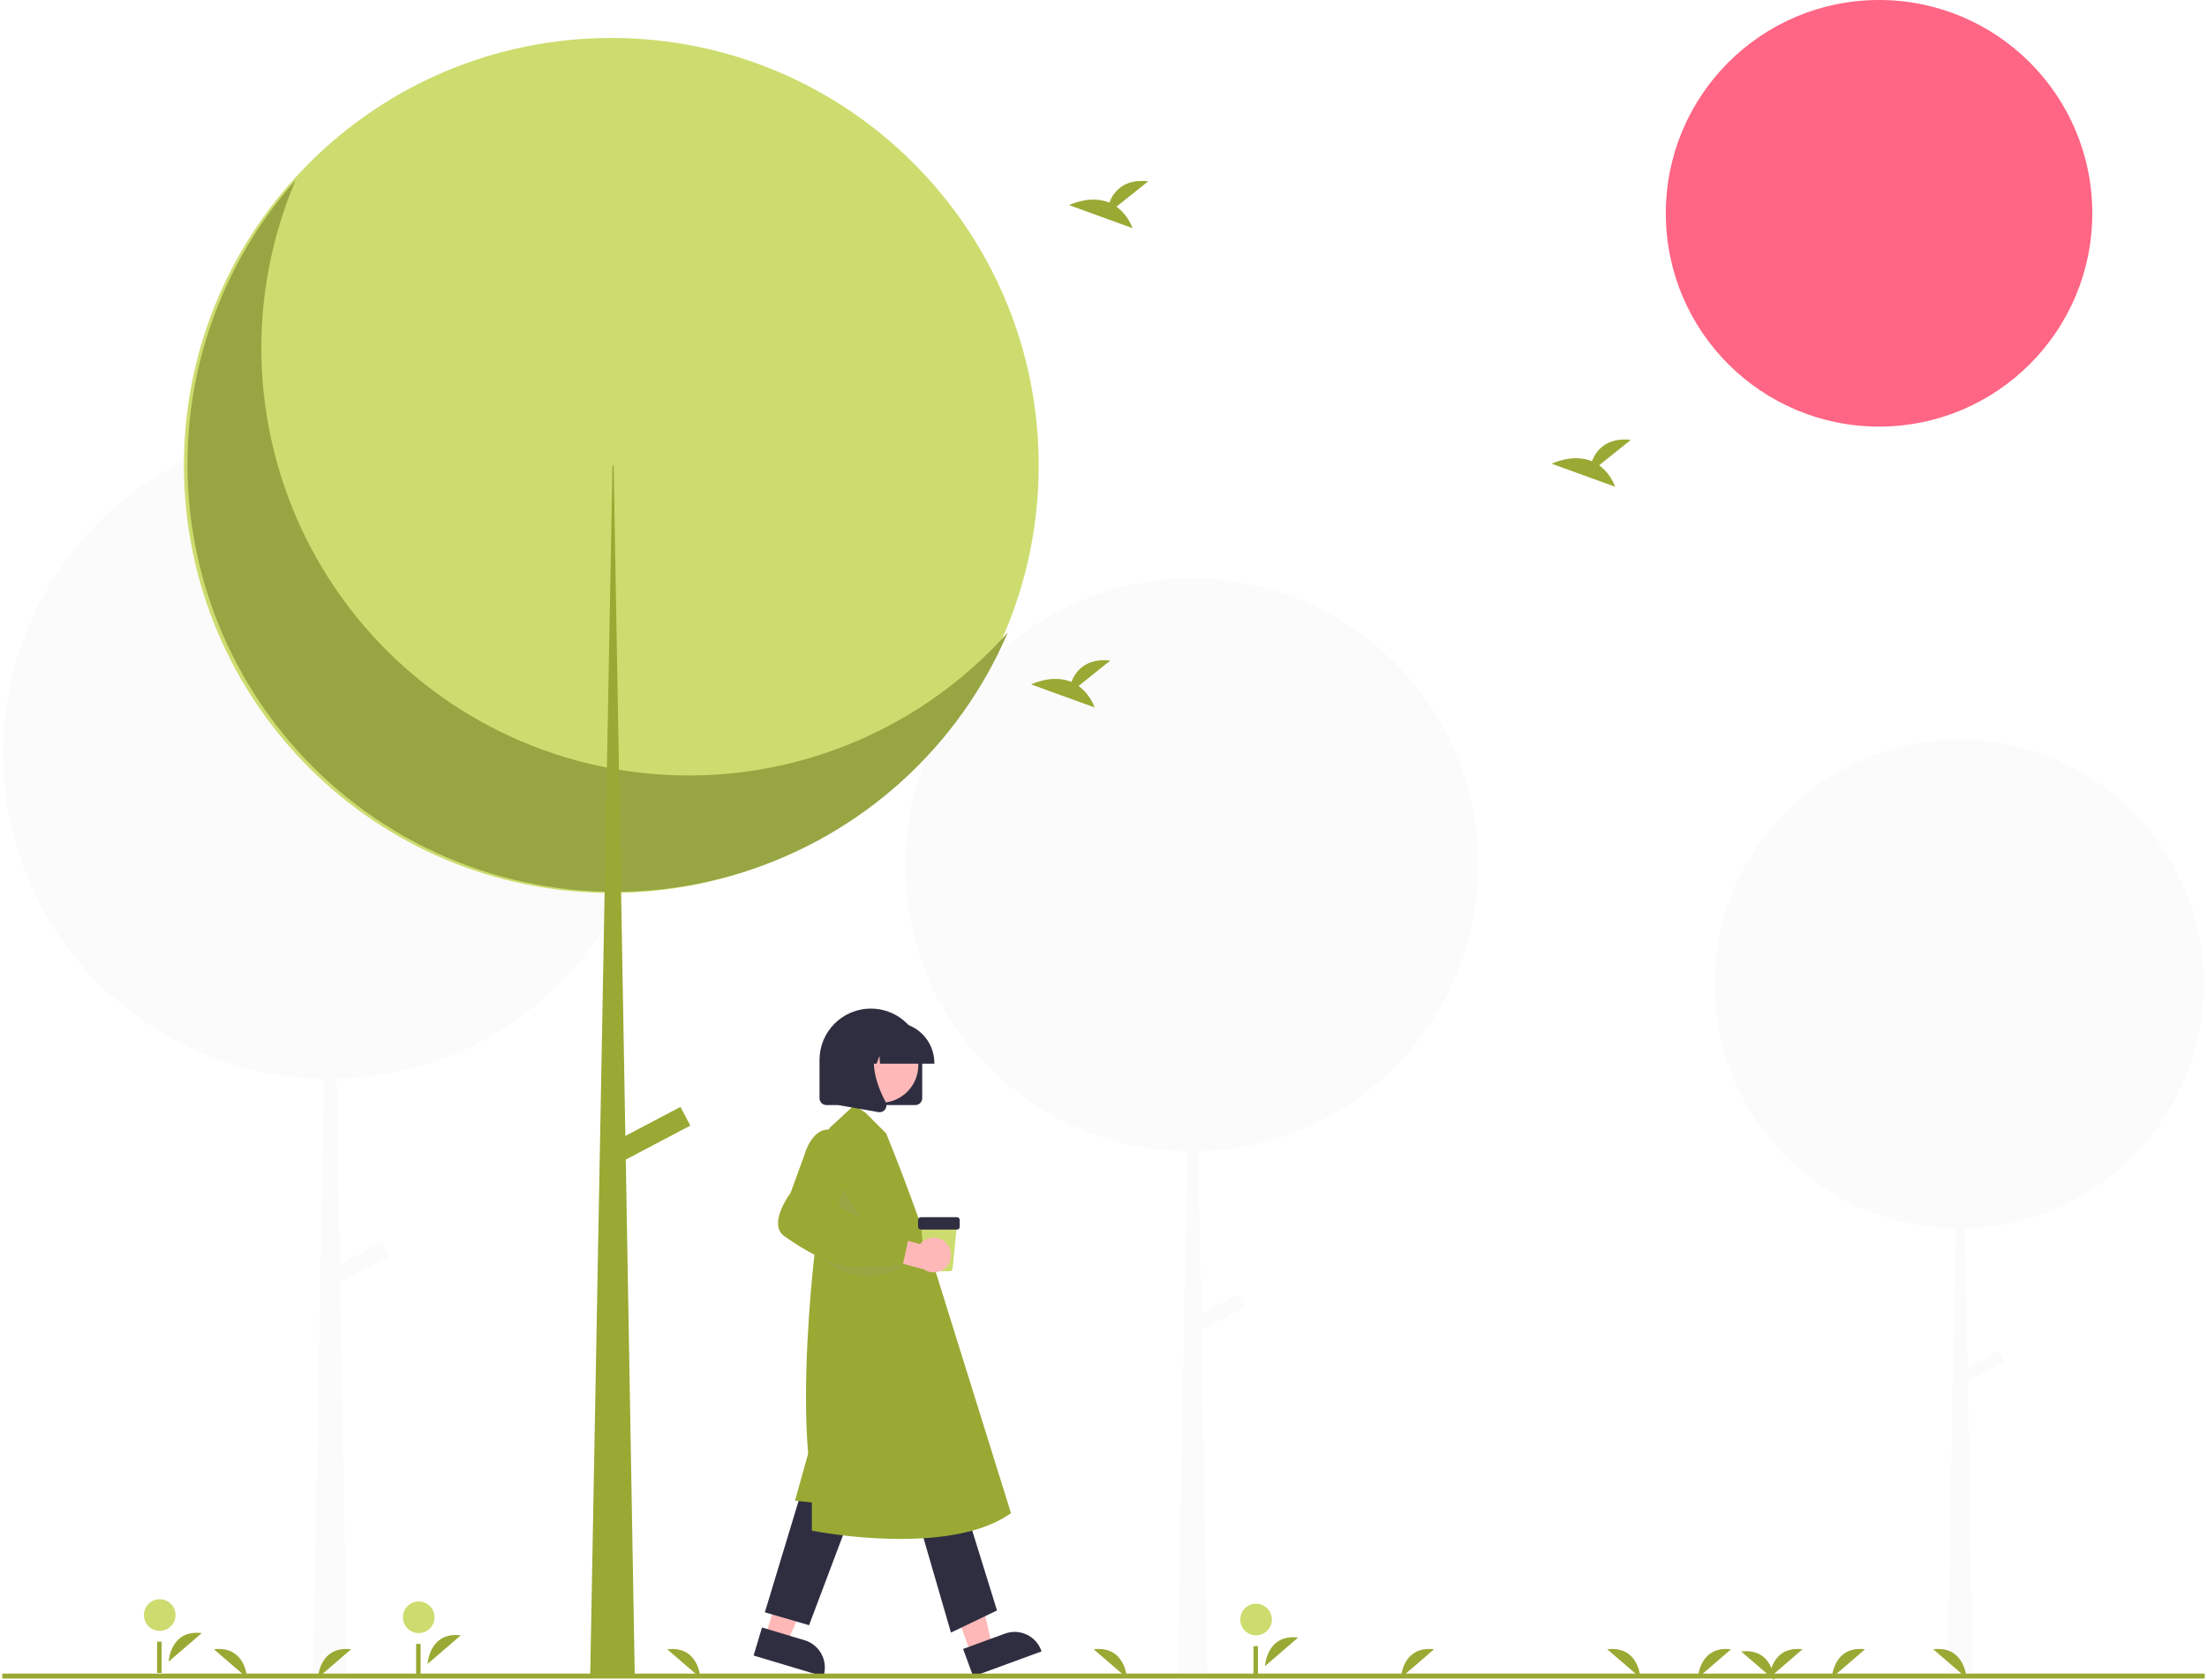 <svg width="490" height="373" viewBox="0 0 490 373" fill="none" xmlns="http://www.w3.org/2000/svg">
<path d="M169.939 363.266L174.743 364.706L182.58 346.856L175.489 344.732L169.939 363.266Z" fill="#FFB8B8"/>
<path d="M169.183 361.33L178.645 364.165C180.244 364.644 181.587 365.739 182.379 367.209C183.171 368.678 183.347 370.403 182.868 372.002L182.81 372.198L167.319 367.557L169.183 361.33Z" fill="#2F2E41"/>
<path d="M215.595 367.192L220.304 365.466L215.886 346.478L208.936 349.027L215.595 367.192Z" fill="#FFB8B8"/>
<path d="M213.83 366.095L223.104 362.694C224.671 362.12 226.403 362.191 227.917 362.893C229.432 363.595 230.605 364.871 231.18 366.438L231.25 366.63L216.068 372.198L213.83 366.095Z" fill="#2F2E41"/>
<path d="M177.994 330.953L169.813 357.958L179.63 360.822L189.039 335.863L177.994 330.953Z" fill="#2F2E41"/>
<path d="M203.766 337.091L211.13 362.458L221.356 357.549L213.993 333.817L203.766 337.091Z" fill="#2F2E41"/>
<path d="M199.934 341.666C193.385 341.636 186.852 341.033 180.408 339.865L180.244 339.831V333.591L176.505 333.175L179.424 322.75C178.063 306.689 179.996 286.349 180.622 280.494C180.765 279.121 180.859 278.351 180.859 278.351L184.141 250.454L189.631 245.384L192.125 247.008L196.752 251.635C202.13 264.873 206.397 277.336 206.424 278.137L224.459 335.944L224.338 336.03C218.075 340.452 208.529 341.666 199.934 341.666Z" fill="#99A933"/>
<path d="M186.468 262.827L185.207 270.7L193.744 274.223L186.468 262.827Z" fill="#97A543"/>
<path d="M203.219 245.343H183.481C183.075 245.343 182.686 245.181 182.398 244.894C182.111 244.607 181.95 244.218 181.949 243.812V235.302C181.955 232.281 183.159 229.387 185.297 227.253C187.434 225.12 190.33 223.921 193.35 223.921C196.37 223.921 199.266 225.12 201.404 227.253C203.541 229.387 204.745 232.281 204.751 235.302V243.812C204.75 244.218 204.589 244.607 204.302 244.894C204.015 245.181 203.625 245.343 203.219 245.343Z" fill="#2F2E41"/>
<path d="M195.529 244.831C200.146 244.831 203.888 241.088 203.888 236.47C203.888 231.853 200.146 228.11 195.529 228.11C190.913 228.11 187.171 231.853 187.171 236.47C187.171 241.088 190.913 244.831 195.529 244.831Z" fill="#FFB8B8"/>
<path d="M207.448 236.153H195.378L195.254 234.42L194.636 236.153H192.777L192.532 232.718L191.305 236.153H187.709V235.983C187.712 233.591 188.663 231.298 190.354 229.607C192.044 227.916 194.337 226.965 196.728 226.962H198.429C200.82 226.965 203.113 227.916 204.803 229.607C206.494 231.298 207.445 233.591 207.448 235.983V236.153Z" fill="#2F2E41"/>
<path d="M195.279 246.932C195.189 246.932 195.098 246.924 195.008 246.908L186.171 245.348V230.739H195.899L195.659 231.02C192.307 234.929 194.832 241.268 196.635 244.698C196.768 244.949 196.827 245.233 196.806 245.516C196.785 245.8 196.684 246.072 196.515 246.3C196.374 246.496 196.188 246.655 195.973 246.765C195.759 246.875 195.521 246.932 195.279 246.932Z" fill="#2F2E41"/>
<path d="M210.874 282.244H206.029C205.874 282.244 205.724 282.187 205.609 282.082C205.494 281.978 205.422 281.834 205.407 281.679L204.437 271.738H212.466L211.496 281.679C211.481 281.834 211.41 281.978 211.294 282.082C211.179 282.187 211.029 282.244 210.874 282.244Z" fill="#CDDC6E"/>
<path d="M212.453 272.989H204.45C204.285 272.989 204.126 272.923 204.008 272.806C203.891 272.688 203.825 272.529 203.825 272.364V270.863C203.825 270.697 203.891 270.538 204.008 270.421C204.126 270.304 204.285 270.238 204.45 270.237H212.453C212.619 270.238 212.778 270.304 212.895 270.421C213.012 270.538 213.078 270.697 213.078 270.863V272.364C213.078 272.529 213.012 272.688 212.895 272.806C212.778 272.923 212.619 272.989 212.453 272.989Z" fill="#2F2E41"/>
<path d="M181.062 277.966C183.287 280.543 186.304 282.307 189.64 282.981C192.976 283.656 196.442 283.202 199.492 281.692L201.312 280.792L181.062 277.966Z" fill="#97A543"/>
<path d="M210.148 276.042C209.775 275.623 209.315 275.291 208.8 275.069C208.285 274.847 207.728 274.741 207.167 274.758C206.606 274.775 206.056 274.914 205.556 275.167C205.055 275.42 204.616 275.779 204.269 276.22L195.829 273.85L193.139 278.628L205.104 281.807C205.883 282.341 206.83 282.571 207.767 282.452C208.704 282.334 209.564 281.876 210.186 281.166C210.808 280.455 211.148 279.541 211.141 278.597C211.133 277.652 210.78 276.743 210.148 276.042Z" fill="#FFB8B8"/>
<path d="M190.009 281.345C185.996 281.345 180.567 278.992 174.122 274.435C173.763 274.186 173.46 273.865 173.231 273.492C173.002 273.12 172.853 272.704 172.793 272.271C172.318 269.259 175.256 265.186 175.544 264.796L178.632 256.314C178.668 256.176 179.663 252.506 182.161 251.2C182.687 250.93 183.266 250.777 183.856 250.752C184.447 250.727 185.036 250.83 185.583 251.054C190.342 252.787 186.626 266.172 186.116 267.928L192.421 270.896L196.425 273.449L201.909 274.023L200.42 280.914L192.092 281.101C191.41 281.268 190.711 281.35 190.009 281.345Z" fill="#99A933"/>
<path d="M489.321 218.477C489.317 210.423 487.521 202.472 484.065 195.198C480.609 187.924 475.578 181.511 469.338 176.422C463.097 171.333 455.803 167.697 447.984 165.776C440.165 163.855 432.016 163.698 424.129 165.316C416.241 166.934 408.812 170.287 402.38 175.131C395.948 179.976 390.674 186.19 386.94 193.325C383.207 200.46 381.106 208.337 380.792 216.384C380.477 224.431 381.956 232.448 385.122 239.852C385.069 239.793 385.014 239.736 384.961 239.677C387.372 245.298 390.715 250.471 394.848 254.979C394.86 254.993 394.873 255.006 394.885 255.02C395.219 255.383 395.554 255.745 395.897 256.099C400.858 261.274 406.797 265.412 413.37 268.273C419.943 271.133 427.018 272.66 434.185 272.763L432.351 372.417H438.018L436.871 306.644L445.069 302.327L443.818 299.951L436.819 303.637L436.28 272.758C450.458 272.432 463.946 266.571 473.858 256.427C483.771 246.282 489.321 232.661 489.321 218.477Z" fill="#E6E6E6" fill-opacity="0.15"/>
<path d="M328.2 192.012C328.195 182.575 326.091 173.256 322.041 164.732C317.99 156.208 312.095 148.692 304.781 142.728C297.468 136.765 288.92 132.503 279.757 130.252C270.593 128.001 261.044 127.817 251.8 129.713C242.557 131.609 233.851 135.538 226.313 141.215C218.776 146.893 212.595 154.176 208.219 162.538C203.843 170.899 201.382 180.13 201.013 189.56C200.645 198.991 202.378 208.385 206.088 217.063C206.026 216.994 205.961 216.927 205.899 216.857C208.725 223.444 212.642 229.507 217.486 234.79C217.501 234.806 217.515 234.822 217.53 234.838C217.921 235.264 218.314 235.688 218.716 236.103C224.529 242.168 231.49 247.017 239.192 250.369C246.895 253.722 255.187 255.51 263.586 255.631L261.436 372.417H268.078L266.734 295.337L276.341 290.278L274.875 287.493L266.672 291.813L266.041 255.625C282.656 255.244 298.463 248.375 310.079 236.487C321.696 224.598 328.2 208.635 328.2 192.012Z" fill="#E6E6E6" fill-opacity="0.15"/>
<path d="M145.47 167.12C145.465 156.38 143.07 145.776 138.461 136.076C133.852 126.376 127.143 117.822 118.82 111.036C110.498 104.249 100.771 99.4 90.343 96.838C79.915 94.276 69.048 94.067 58.529 96.225C48.01 98.382 38.103 102.854 29.525 109.314C20.948 115.775 13.914 124.063 8.935 133.578C3.955 143.094 1.154 153.598 0.734 164.33C0.315 175.061 2.287 185.752 6.509 195.627C6.438 195.549 6.365 195.472 6.295 195.393C9.51 202.889 13.968 209.789 19.48 215.801C19.496 215.819 19.513 215.837 19.53 215.855C19.975 216.339 20.422 216.822 20.88 217.294C27.495 224.196 35.416 229.714 44.181 233.529C52.947 237.344 62.383 239.379 71.941 239.517L69.495 372.417H77.052L75.523 284.701L86.456 278.944L84.788 275.776L75.453 280.691L74.735 239.51C93.643 239.077 111.63 231.259 124.849 217.731C138.069 204.203 145.47 186.037 145.47 167.12Z" fill="#E6E6E6" fill-opacity="0.15"/>
<path d="M417.188 94.71C443.336 94.71 464.533 73.508 464.533 47.355C464.533 21.201 443.336 0 417.188 0C391.04 0 369.844 21.201 369.844 47.355C369.844 73.508 391.04 94.71 417.188 94.71Z" fill="#FF6584"/>
<path d="M135.723 198.245C188.128 198.245 230.611 155.754 230.611 103.337C230.611 50.921 188.128 8.43 135.723 8.43C83.318 8.43 40.835 50.921 40.835 103.337C40.835 155.754 83.318 198.245 135.723 198.245Z" fill="#CDDC6E"/>
<path d="M65.661 39.947C56.81 60.655 55.609 83.836 62.274 105.348C68.938 126.86 83.032 145.302 102.039 157.376C121.045 169.451 143.725 174.373 166.026 171.262C188.326 168.151 208.794 157.21 223.772 140.394C218.366 153.046 210.273 164.371 200.056 173.584C189.839 182.797 177.742 189.679 164.602 193.751C151.462 197.824 137.594 198.99 123.959 197.17C110.323 195.35 97.246 190.586 85.635 183.209C74.023 175.832 64.153 166.018 56.71 154.447C49.266 142.876 44.427 129.825 42.527 116.197C40.627 102.57 41.712 88.692 45.706 75.526C49.701 62.36 56.51 50.219 65.661 39.947Z" fill="#97A543"/>
<path d="M135.984 103.337H136.245L140.937 372.417H131.031L135.984 103.337Z" fill="#99A933"/>
<path d="M151.075 245.751L135.39 254.01L137.576 258.163L153.261 249.904L151.075 245.751Z" fill="#99A933"/>
<path d="M280.857 369.9C280.857 369.9 281.2 362.725 288.218 363.559L280.857 369.9Z" fill="#99A933"/>
<path d="M278.874 363.072C280.814 363.072 282.387 361.499 282.387 359.559C282.387 357.618 280.814 356.045 278.874 356.045C276.934 356.045 275.362 357.618 275.362 359.559C275.362 361.499 276.934 363.072 278.874 363.072Z" fill="#CDDC6E"/>
<path d="M279.294 365.475H278.303V372.417H279.294V365.475Z" fill="#99A933"/>
<path d="M37.441 368.908C37.441 368.908 37.783 361.733 44.801 362.567L37.441 368.908Z" fill="#99A933"/>
<path d="M35.458 362.08C37.398 362.08 38.971 360.507 38.971 358.567C38.971 356.627 37.398 355.054 35.458 355.054C33.518 355.054 31.945 356.627 31.945 358.567C31.945 360.507 33.518 362.08 35.458 362.08Z" fill="#CDDC6E"/>
<path d="M35.878 364.483H34.886V371.425H35.878V364.483Z" fill="#99A933"/>
<path d="M94.949 369.404C94.949 369.404 95.291 362.229 102.309 363.063L94.949 369.404Z" fill="#99A933"/>
<path d="M92.966 362.576C94.906 362.576 96.478 361.003 96.478 359.063C96.478 357.122 94.906 355.549 92.966 355.549C91.026 355.549 89.453 357.122 89.453 359.063C89.453 361.003 91.026 362.576 92.966 362.576Z" fill="#CDDC6E"/>
<path d="M93.386 364.979H92.394V371.921H93.386V364.979Z" fill="#99A933"/>
<path d="M247.887 45.88L254.933 40.244C249.46 39.64 247.211 42.626 246.29 44.989C242.014 43.213 237.359 45.54 237.359 45.54L251.456 50.659C250.745 48.759 249.507 47.101 247.887 45.88Z" fill="#99A933"/>
<path d="M355.04 103.295L362.086 97.659C356.612 97.055 354.363 100.041 353.443 102.404C349.166 100.628 344.511 102.955 344.511 102.955L358.609 108.074C357.897 106.174 356.66 104.517 355.04 103.295Z" fill="#99A933"/>
<path d="M239.468 152.29L246.514 146.653C241.04 146.049 238.791 149.035 237.871 151.398C233.595 149.622 228.94 151.95 228.94 151.95L243.037 157.069C242.326 155.169 241.088 153.511 239.468 152.29Z" fill="#99A933"/>
<path d="M376.972 372.504C376.972 372.504 377.315 365.329 384.333 366.163L376.972 372.504Z" fill="#99A933"/>
<path d="M311.037 372.504C311.037 372.504 311.379 365.329 318.397 366.163L311.037 372.504Z" fill="#99A933"/>
<path d="M70.595 372.504C70.595 372.504 70.937 365.329 77.955 366.163L70.595 372.504Z" fill="#99A933"/>
<path d="M406.718 372.504C406.718 372.504 407.06 365.329 414.078 366.163L406.718 372.504Z" fill="#99A933"/>
<path d="M392.837 372.504C392.837 372.504 393.179 365.329 400.197 366.163L392.837 372.504Z" fill="#99A933"/>
<path d="M364.202 372.504C364.202 372.504 363.86 365.329 356.841 366.163L364.202 372.504Z" fill="#99A933"/>
<path d="M250.178 372.504C250.178 372.504 249.836 365.329 242.818 366.163L250.178 372.504Z" fill="#99A933"/>
<path d="M155.489 372.504C155.489 372.504 155.146 365.329 148.128 366.163L155.489 372.504Z" fill="#99A933"/>
<path d="M54.85 372.504C54.85 372.504 54.508 365.329 47.489 366.163L54.85 372.504Z" fill="#99A933"/>
<path d="M436.582 372.504C436.582 372.504 436.24 365.329 429.222 366.163L436.582 372.504Z" fill="#99A933"/>
<path d="M393.947 373C393.947 373 393.605 365.825 386.587 366.659L393.947 373Z" fill="#99A933"/>
<path d="M489.5 371.566H0.5V372.668H489.5V371.566Z" fill="#99A933"/>
</svg>
